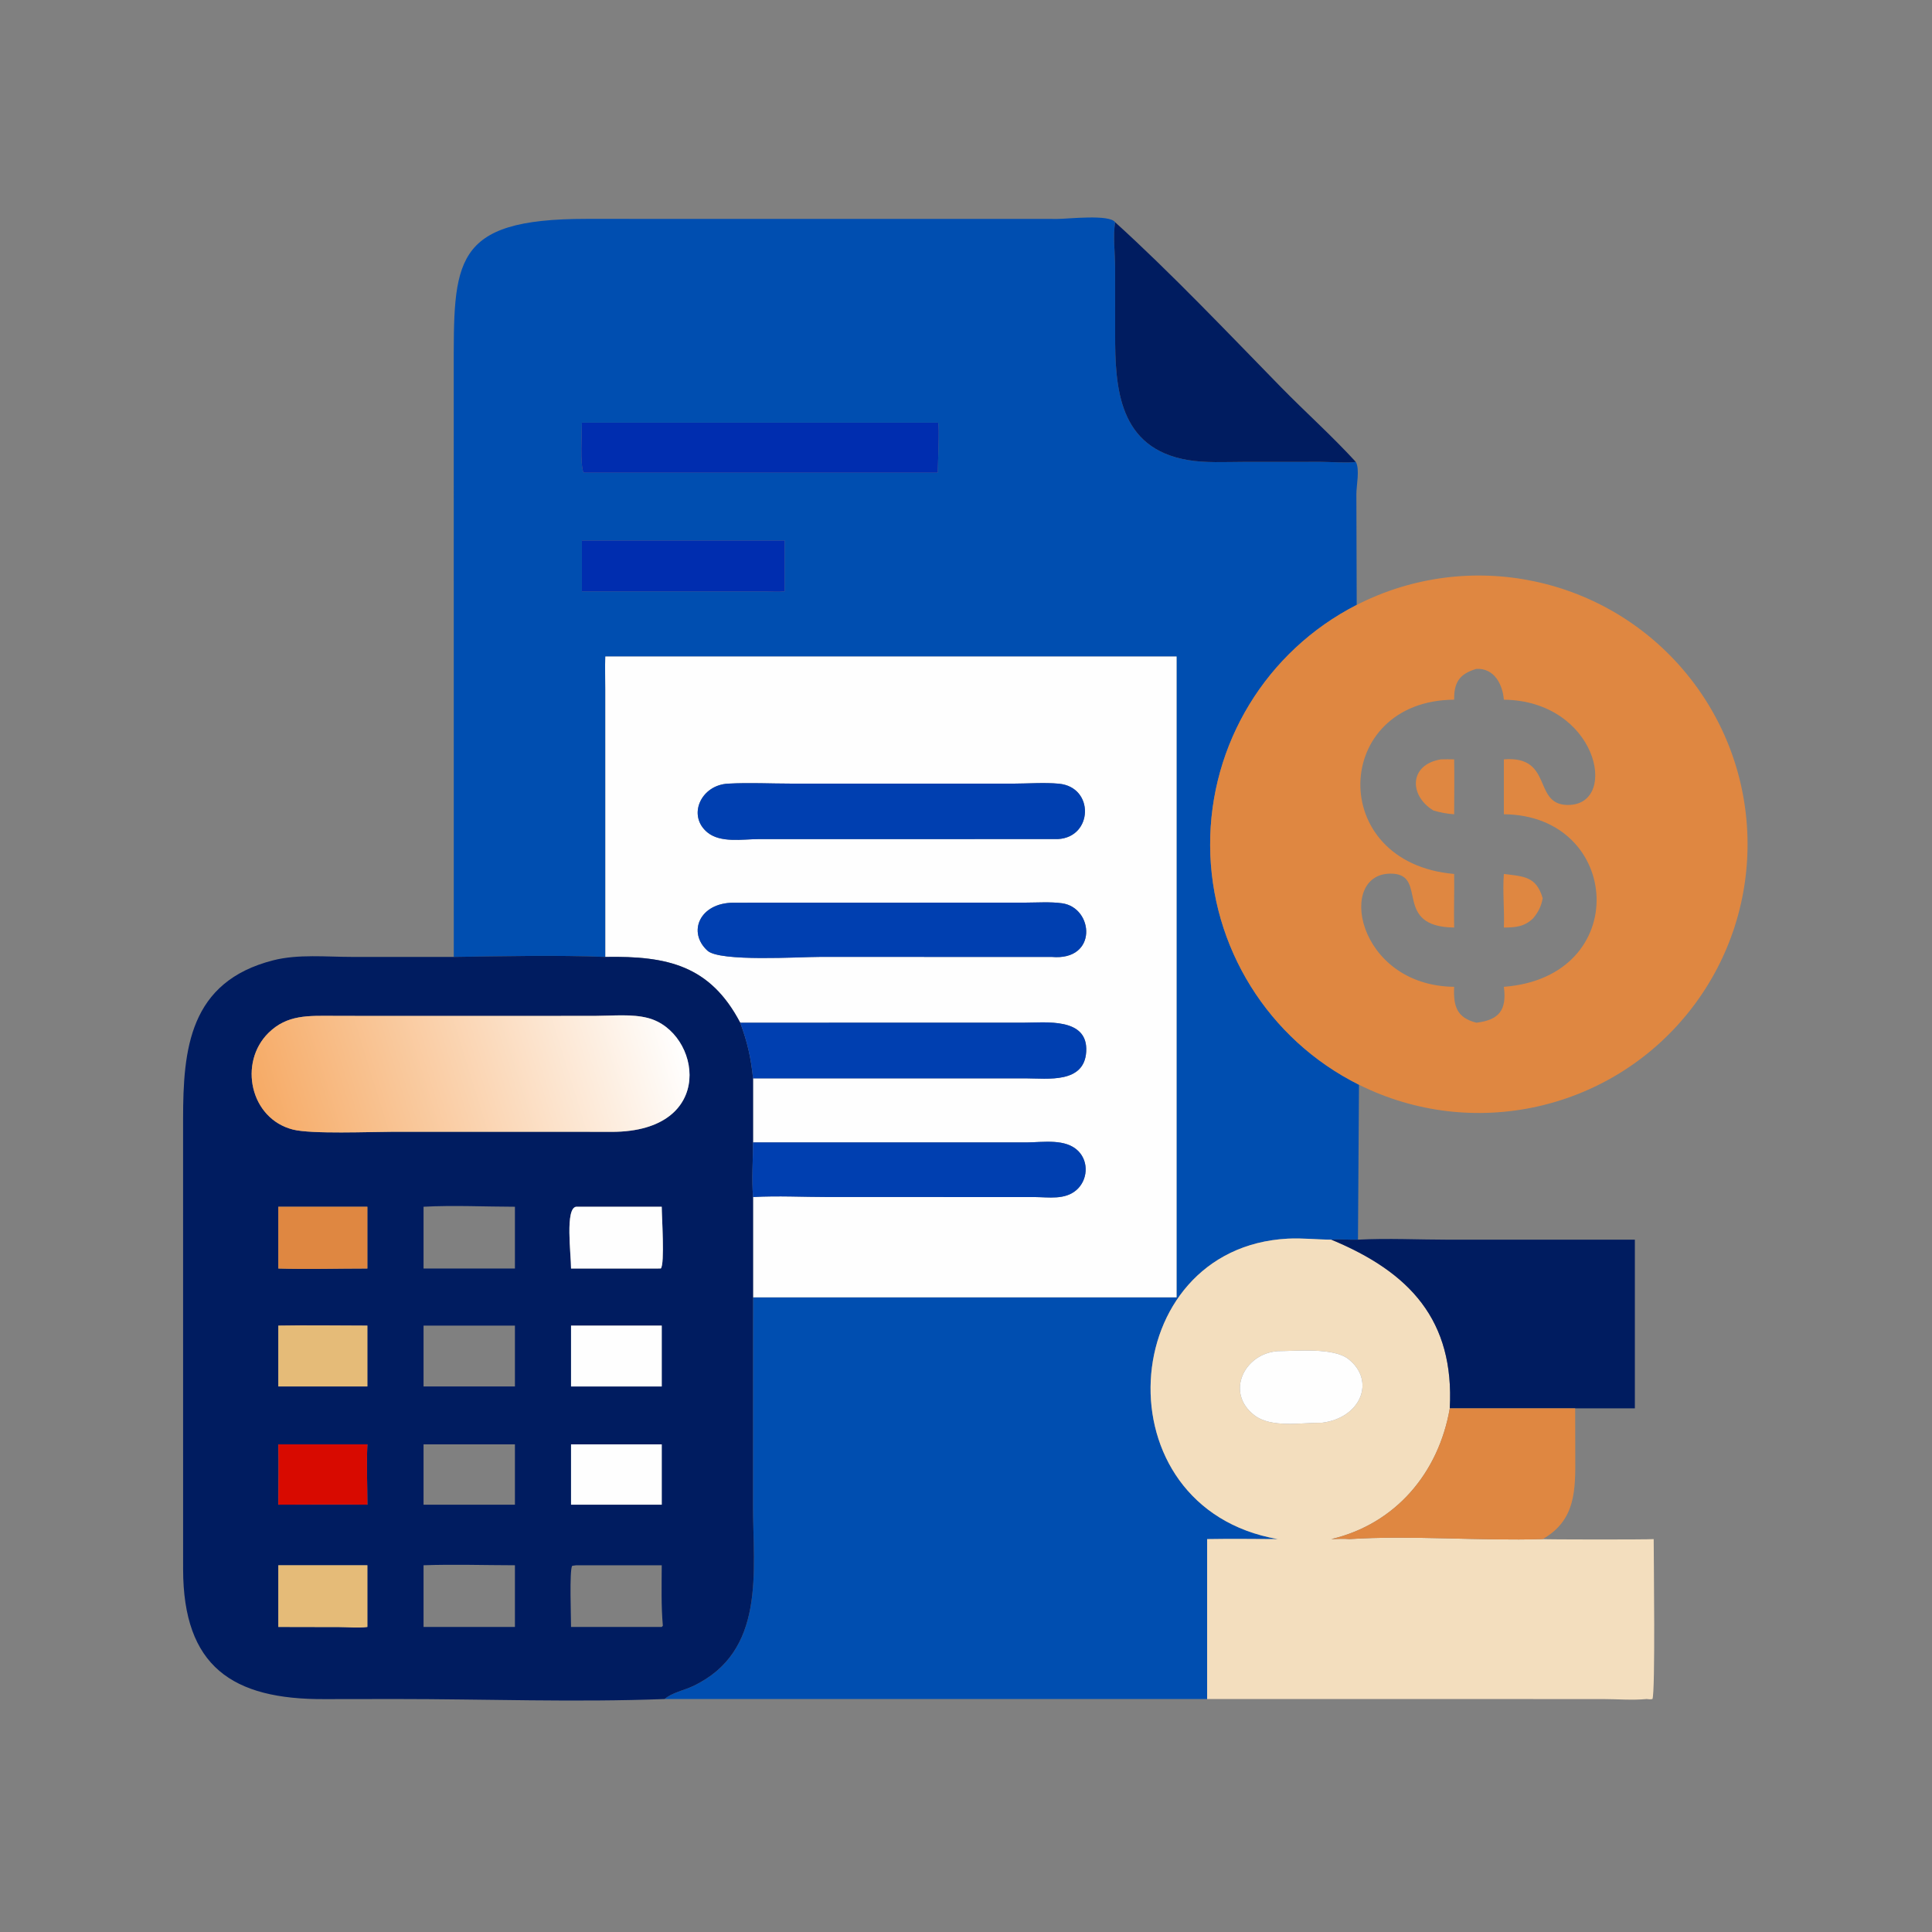 <svg xmlns="http://www.w3.org/2000/svg" xmlns:xlink="http://www.w3.org/1999/xlink" width="1024" height="1024"><rect width="100%" height="100%" fill="#808080" stroke="none"/><path fill="#004EB0" transform="scale(2 2)" d="M295.524 58.898C294.924 62.437 295.506 67.183 295.517 70.865L295.525 88.458C295.487 102.871 296.444 118.803 314.8 121.919C319.494 122.716 324.544 122.417 329.293 122.409L350.066 122.393C351.923 122.393 357.871 122.755 359.296 122.402C360.418 124.327 359.438 128.719 359.452 130.971L359.541 160.308C335.596 172.528 320.574 197.192 320.701 224.074C320.829 250.957 336.084 275.477 360.144 287.469L359.877 328.525C357.547 328.601 355.111 328.334 352.813 328.525C348.954 328.507 345.12 328.052 341.257 328.256C295.592 330.662 291.013 399.549 338.626 407.878C332.389 407.85 326.141 407.768 319.905 407.878L319.905 450.259L176.144 450.259C177.898 448.648 181.386 447.904 183.578 446.871C203.063 437.688 199.56 416.376 199.556 398.971L199.564 343.806L311.803 343.806L311.803 173.988L160.43 173.988C160.276 176.827 160.421 179.732 160.422 182.579L160.43 253.597C147.636 253.072 133.096 253.414 120.256 253.597L120.245 98.567C120.247 69.306 119.584 58.001 155.38 58.005L280.271 58.02C282.961 58.02 294.065 56.72 295.524 58.898ZM248.512 112.007L154.211 112.007C154.202 114.833 153.701 123.059 154.621 125.205L154.971 125.272L248.512 125.272C248.508 123.855 249.054 112.617 248.592 112.003L248.512 112.007ZM154.211 143.236L154.211 156.736L202.485 156.752C204.269 156.758 206.172 156.901 207.946 156.736L207.946 143.236L154.211 143.236Z"></path><path fill="#001C60" transform="scale(2 2)" d="M359.296 122.402C357.871 122.755 351.923 122.393 350.066 122.393L329.293 122.409C324.544 122.417 319.494 122.716 314.8 121.919C296.444 118.803 295.487 102.871 295.525 88.458L295.517 70.865C295.506 67.183 294.924 62.437 295.524 58.898C310.096 72.089 325.562 88.375 339.372 102.5C345.937 109.214 352.95 115.467 359.296 122.402Z"></path><path fill="#002DAF" transform="scale(2 2)" d="M154.211 112.007L248.512 112.007L248.592 112.003C249.054 112.617 248.508 123.855 248.512 125.272L154.971 125.272L154.621 125.205C153.701 123.059 154.202 114.833 154.211 112.007Z"></path><path fill="#002DAF" transform="scale(2 2)" d="M154.211 156.736L154.211 143.236L207.946 143.236L207.946 156.736C206.172 156.901 204.269 156.758 202.485 156.752L154.211 156.736Z"></path><path fill="#DF8741" transform="scale(2 2)" d="M360.144 287.469C336.084 275.477 320.829 250.957 320.701 224.074C320.574 197.192 335.596 172.528 359.541 160.308C389.425 145.058 425.899 152.734 447.101 178.736C468.302 204.737 468.479 242.011 447.525 268.212C426.571 294.414 390.171 302.436 360.144 287.469ZM391.253 177.254C386.746 178.606 385.31 180.847 385.365 185.424C353.084 185.624 351.371 228.679 385.365 231.612C385.44 236.343 385.263 241.081 385.365 245.809C369.074 245.61 378.408 232.049 369.11 231.54C353.979 230.713 359.322 261.227 385.365 261.515C385.131 266.646 386.033 269.691 391.253 271.028C397.345 270.316 399.346 267.605 398.538 261.515C432.744 258.912 429.843 216.034 398.538 215.787L398.538 201.237C412.001 200.165 405.87 213.792 416.027 213.312C429.06 212.697 423.158 185.75 398.538 185.424C398.207 181.336 395.972 177.019 391.253 177.254Z"></path><path fill="#FEFEFE" transform="scale(2 2)" d="M160.43 253.597L160.422 182.579C160.421 179.732 160.276 176.827 160.43 173.988L311.803 173.988L311.803 343.806L199.564 343.806L199.564 317.226C206.126 316.861 212.941 317.225 219.53 317.225L274.156 317.231C277.867 317.256 282.18 318.039 285.24 315.39C288.242 312.792 288.613 308.001 285.814 305.103C282.478 301.648 276.429 302.727 272.123 302.75L199.564 302.751L199.564 285.771L271.869 285.775C277.654 285.796 287.328 287.175 287.856 278.732C288.431 269.543 277.06 271.023 271.202 271.02L196.167 271.028C188.189 255.848 176.885 253.306 160.43 253.597ZM193.013 207.671C185.745 207.981 182.045 216.185 187.509 220.623C190.967 223.432 196.76 222.399 200.867 222.376L280.378 222.361C289.681 221.855 290.057 208.585 280.623 207.689C276.716 207.318 272.534 207.665 268.598 207.669L209.755 207.666C204.225 207.665 198.525 207.365 193.013 207.671ZM194.346 239.228C185.411 239.264 182.114 247.038 187.488 251.94C190.788 254.949 211.851 253.582 217.355 253.585L278.728 253.597C291.017 254.685 289.862 240.519 281.44 239.374C278.299 238.947 274.934 239.196 271.76 239.205L194.346 239.228Z"></path><path fill="#DF8741" transform="scale(2 2)" d="M379.851 214.777C373.393 210.841 373.357 202.643 381.862 201.237C383.022 201.182 384.203 201.232 385.365 201.237C385.463 206.081 385.371 210.942 385.365 215.787C383.429 215.669 381.702 215.337 379.851 214.777Z"></path><path fill="#003FB0" transform="scale(2 2)" d="M280.378 222.361L200.867 222.376C196.76 222.399 190.967 223.432 187.509 220.623C182.045 216.185 185.745 207.981 193.013 207.671C198.525 207.365 204.225 207.665 209.755 207.666L268.598 207.669C272.534 207.665 276.716 207.318 280.623 207.689C290.057 208.585 289.681 221.855 280.378 222.361Z"></path><path fill="#DF8741" transform="scale(2 2)" d="M398.538 245.809C398.734 241.094 398.171 236.297 398.538 231.612C403.756 232.284 407.12 232.167 408.831 238.052C408.413 240.24 407.704 241.659 406.308 243.355C404 245.605 401.599 245.793 398.538 245.809Z"></path><path fill="#003FB0" transform="scale(2 2)" d="M278.728 253.597L217.355 253.585C211.851 253.582 190.788 254.949 187.488 251.94C182.114 247.038 185.411 239.264 194.346 239.228L271.76 239.205C274.934 239.196 278.299 238.947 281.44 239.374C289.862 240.519 291.017 254.685 278.728 253.597Z"></path><path fill="#001C60" transform="scale(2 2)" d="M176.144 450.259C152.509 451.17 128.624 450.258 104.963 450.258L85.942 450.284C61.555 450.398 48.56 441.618 48.526 415.877L48.52 296.549C48.526 278.058 50.137 260.152 72.448 254.481C79.007 252.815 86.509 253.592 93.249 253.594L120.256 253.597C133.096 253.414 147.636 253.072 160.43 253.597C176.885 253.306 188.189 255.848 196.167 271.028C198.086 276.223 198.995 280.247 199.564 285.771L199.564 302.751C199.552 307.492 199.188 312.519 199.564 317.226L199.564 343.806L199.556 398.971C199.56 416.376 203.063 437.688 183.578 446.871C181.386 447.904 177.898 448.648 176.144 450.259ZM99.161 269.235L88.236 269.21C81.779 269.202 76.117 268.843 71.173 273.703C63.131 281.611 66.271 296.482 77.66 299.352C82.568 300.589 98.076 299.946 104.09 299.935L152.714 299.935L162.102 299.956C190.185 299.94 185.687 273.407 171.699 269.777C167.443 268.672 162.464 269.199 158.086 269.21L140.426 269.235L99.161 269.235ZM112.245 319.8L112.245 336.171L136.462 336.171L136.462 319.8C128.455 319.787 120.228 319.367 112.245 319.8ZM152.714 319.8C149.707 320.116 151.339 332.368 151.333 336.171L174.063 336.171L175.125 336.157C176.214 334.988 175.364 322.335 175.367 319.8L152.714 319.8ZM73.758 319.8L73.758 336.171C81.6 336.415 89.508 336.166 97.357 336.171L97.357 319.8L73.758 319.8ZM73.758 351.3L73.758 367.43L97.357 367.43L97.357 351.3C89.499 351.299 81.613 351.153 73.758 351.3ZM112.245 351.3L112.245 367.43L136.462 367.43L136.462 351.3L112.245 351.3ZM151.333 351.3L151.333 367.43L175.367 367.43L175.367 351.3L151.333 351.3ZM73.758 382.774C73.867 388.096 73.776 393.431 73.758 398.754C81.622 398.744 89.494 398.661 97.357 398.754C97.353 393.459 97.127 388.057 97.357 382.774L73.758 382.774ZM112.245 382.774L112.245 398.754L136.462 398.754L136.462 382.774L112.245 382.774ZM151.333 382.774L151.333 398.754L175.367 398.754L175.367 382.774L151.333 382.774ZM112.245 414.81L112.245 431.159L136.462 431.159L136.462 414.81C128.418 414.799 120.279 414.526 112.245 414.81ZM152.714 414.81L151.63 414.962C150.861 416.114 151.343 428.824 151.333 431.159L175.367 431.159L175.663 430.841C175.193 425.515 175.348 420.152 175.367 414.81L152.714 414.81ZM73.758 414.81L73.758 431.159L90.007 431.193C92.319 431.196 95.094 431.5 97.357 431.159L97.357 414.81L73.758 414.81Z"></path><defs><linearGradient id="gradient_0" gradientUnits="userSpaceOnUse" x1="70.942" y1="300.989" x2="178.15" y2="267.81"><stop offset="0" stop-color="#F6AA65"></stop><stop offset="1" stop-color="white"></stop></linearGradient></defs><path fill="url(#gradient_0)" transform="scale(2 2)" d="M104.09 299.935C98.076 299.946 82.568 300.589 77.66 299.352C66.271 296.482 63.131 281.611 71.173 273.703C76.117 268.843 81.779 269.202 88.236 269.21L99.161 269.235L140.426 269.235L158.086 269.21C162.464 269.199 167.443 268.672 171.699 269.777C185.687 273.407 190.185 299.94 162.102 299.956L152.714 299.935L104.09 299.935Z"></path><path fill="#003FB0" transform="scale(2 2)" d="M196.167 271.028L271.202 271.02C277.06 271.023 288.431 269.543 287.856 278.732C287.328 287.175 277.654 285.796 271.869 285.775L199.564 285.771C198.995 280.247 198.086 276.223 196.167 271.028Z"></path><path fill="#003FB0" transform="scale(2 2)" d="M199.564 302.751L272.123 302.75C276.429 302.727 282.478 301.648 285.814 305.103C288.613 308.001 288.242 312.792 285.24 315.39C282.18 318.039 277.867 317.256 274.156 317.231L219.53 317.225C212.941 317.225 206.126 316.861 199.564 317.226C199.188 312.519 199.552 307.492 199.564 302.751Z"></path><path fill="#FEFEFE" transform="scale(2 2)" d="M151.333 336.171C151.339 332.368 149.707 320.116 152.714 319.8L175.367 319.8C175.364 322.335 176.214 334.988 175.125 336.157L174.063 336.171L151.333 336.171Z"></path><path fill="#DF8741" transform="scale(2 2)" d="M73.758 336.171L73.758 319.8L97.357 319.8L97.357 336.171C89.508 336.166 81.6 336.415 73.758 336.171Z"></path><path fill="#F3DEBE" transform="scale(2 2)" d="M338.626 407.878C291.013 399.549 295.592 330.662 341.257 328.256C345.12 328.052 348.954 328.507 352.813 328.525C373.708 337.172 385.451 349.952 384.207 373.23C381.244 390.356 369.825 403.851 352.813 407.878C354.37 407.866 356.069 407.713 357.609 407.878C373.934 406.822 392.082 408.399 408.831 407.878C409.244 407.994 436.247 408.035 438.245 407.878C438.248 413.007 438.716 448.48 437.913 450.266C437.353 450.376 436.945 450.342 436.383 450.259C432.645 450.627 428.532 450.273 424.762 450.268L319.905 450.259L319.905 407.878C326.141 407.768 332.389 407.85 338.626 407.878ZM338.626 358.065C329.732 358.687 324.631 369.081 332.428 375.061C336.942 378.523 344.944 376.988 350.311 377.048C360.605 375.806 364.661 365.98 357.377 360.193C353.417 357.047 343.697 358.049 338.626 358.065Z"></path><path fill="#001C60" transform="scale(2 2)" d="M352.813 328.525C355.111 328.334 357.547 328.601 359.877 328.525C367.802 328.106 375.937 328.529 383.888 328.528L433.254 328.525L433.254 373.23L417.436 373.23L384.207 373.23C385.451 349.952 373.708 337.172 352.813 328.525Z"></path><path fill="#E5BB78" transform="scale(2 2)" d="M73.758 367.43L73.758 351.3C81.613 351.153 89.499 351.299 97.357 351.3L97.357 367.43L73.758 367.43Z"></path><path fill="#FEFEFE" transform="scale(2 2)" d="M151.333 367.43L151.333 351.3L175.367 351.3L175.367 367.43L151.333 367.43Z"></path><path fill="#FEFEFE" transform="scale(2 2)" d="M350.311 377.048C344.944 376.988 336.942 378.523 332.428 375.061C324.631 369.081 329.732 358.687 338.626 358.065C343.697 358.049 353.417 357.047 357.377 360.193C364.661 365.98 360.605 375.806 350.311 377.048Z"></path><path fill="#DF8741" transform="scale(2 2)" d="M384.207 373.23L417.436 373.23L417.462 385.684C417.514 394.837 417.65 402.833 408.831 407.878C392.082 408.399 373.934 406.822 357.609 407.878C356.069 407.713 354.37 407.866 352.813 407.878C369.825 403.851 381.244 390.356 384.207 373.23Z"></path><path fill="#D80A00" transform="scale(2 2)" d="M73.758 398.754C73.776 393.431 73.867 388.096 73.758 382.774L97.357 382.774C97.127 388.057 97.353 393.459 97.357 398.754C89.494 398.661 81.622 398.744 73.758 398.754Z"></path><path fill="#FEFEFE" transform="scale(2 2)" d="M151.333 398.754L151.333 382.774L175.367 382.774L175.367 398.754L151.333 398.754Z"></path><path fill="#E5BB78" transform="scale(2 2)" d="M73.758 431.159L73.758 414.81L97.357 414.81L97.357 431.159C95.094 431.5 92.319 431.196 90.007 431.193L73.758 431.159Z"></path></svg>